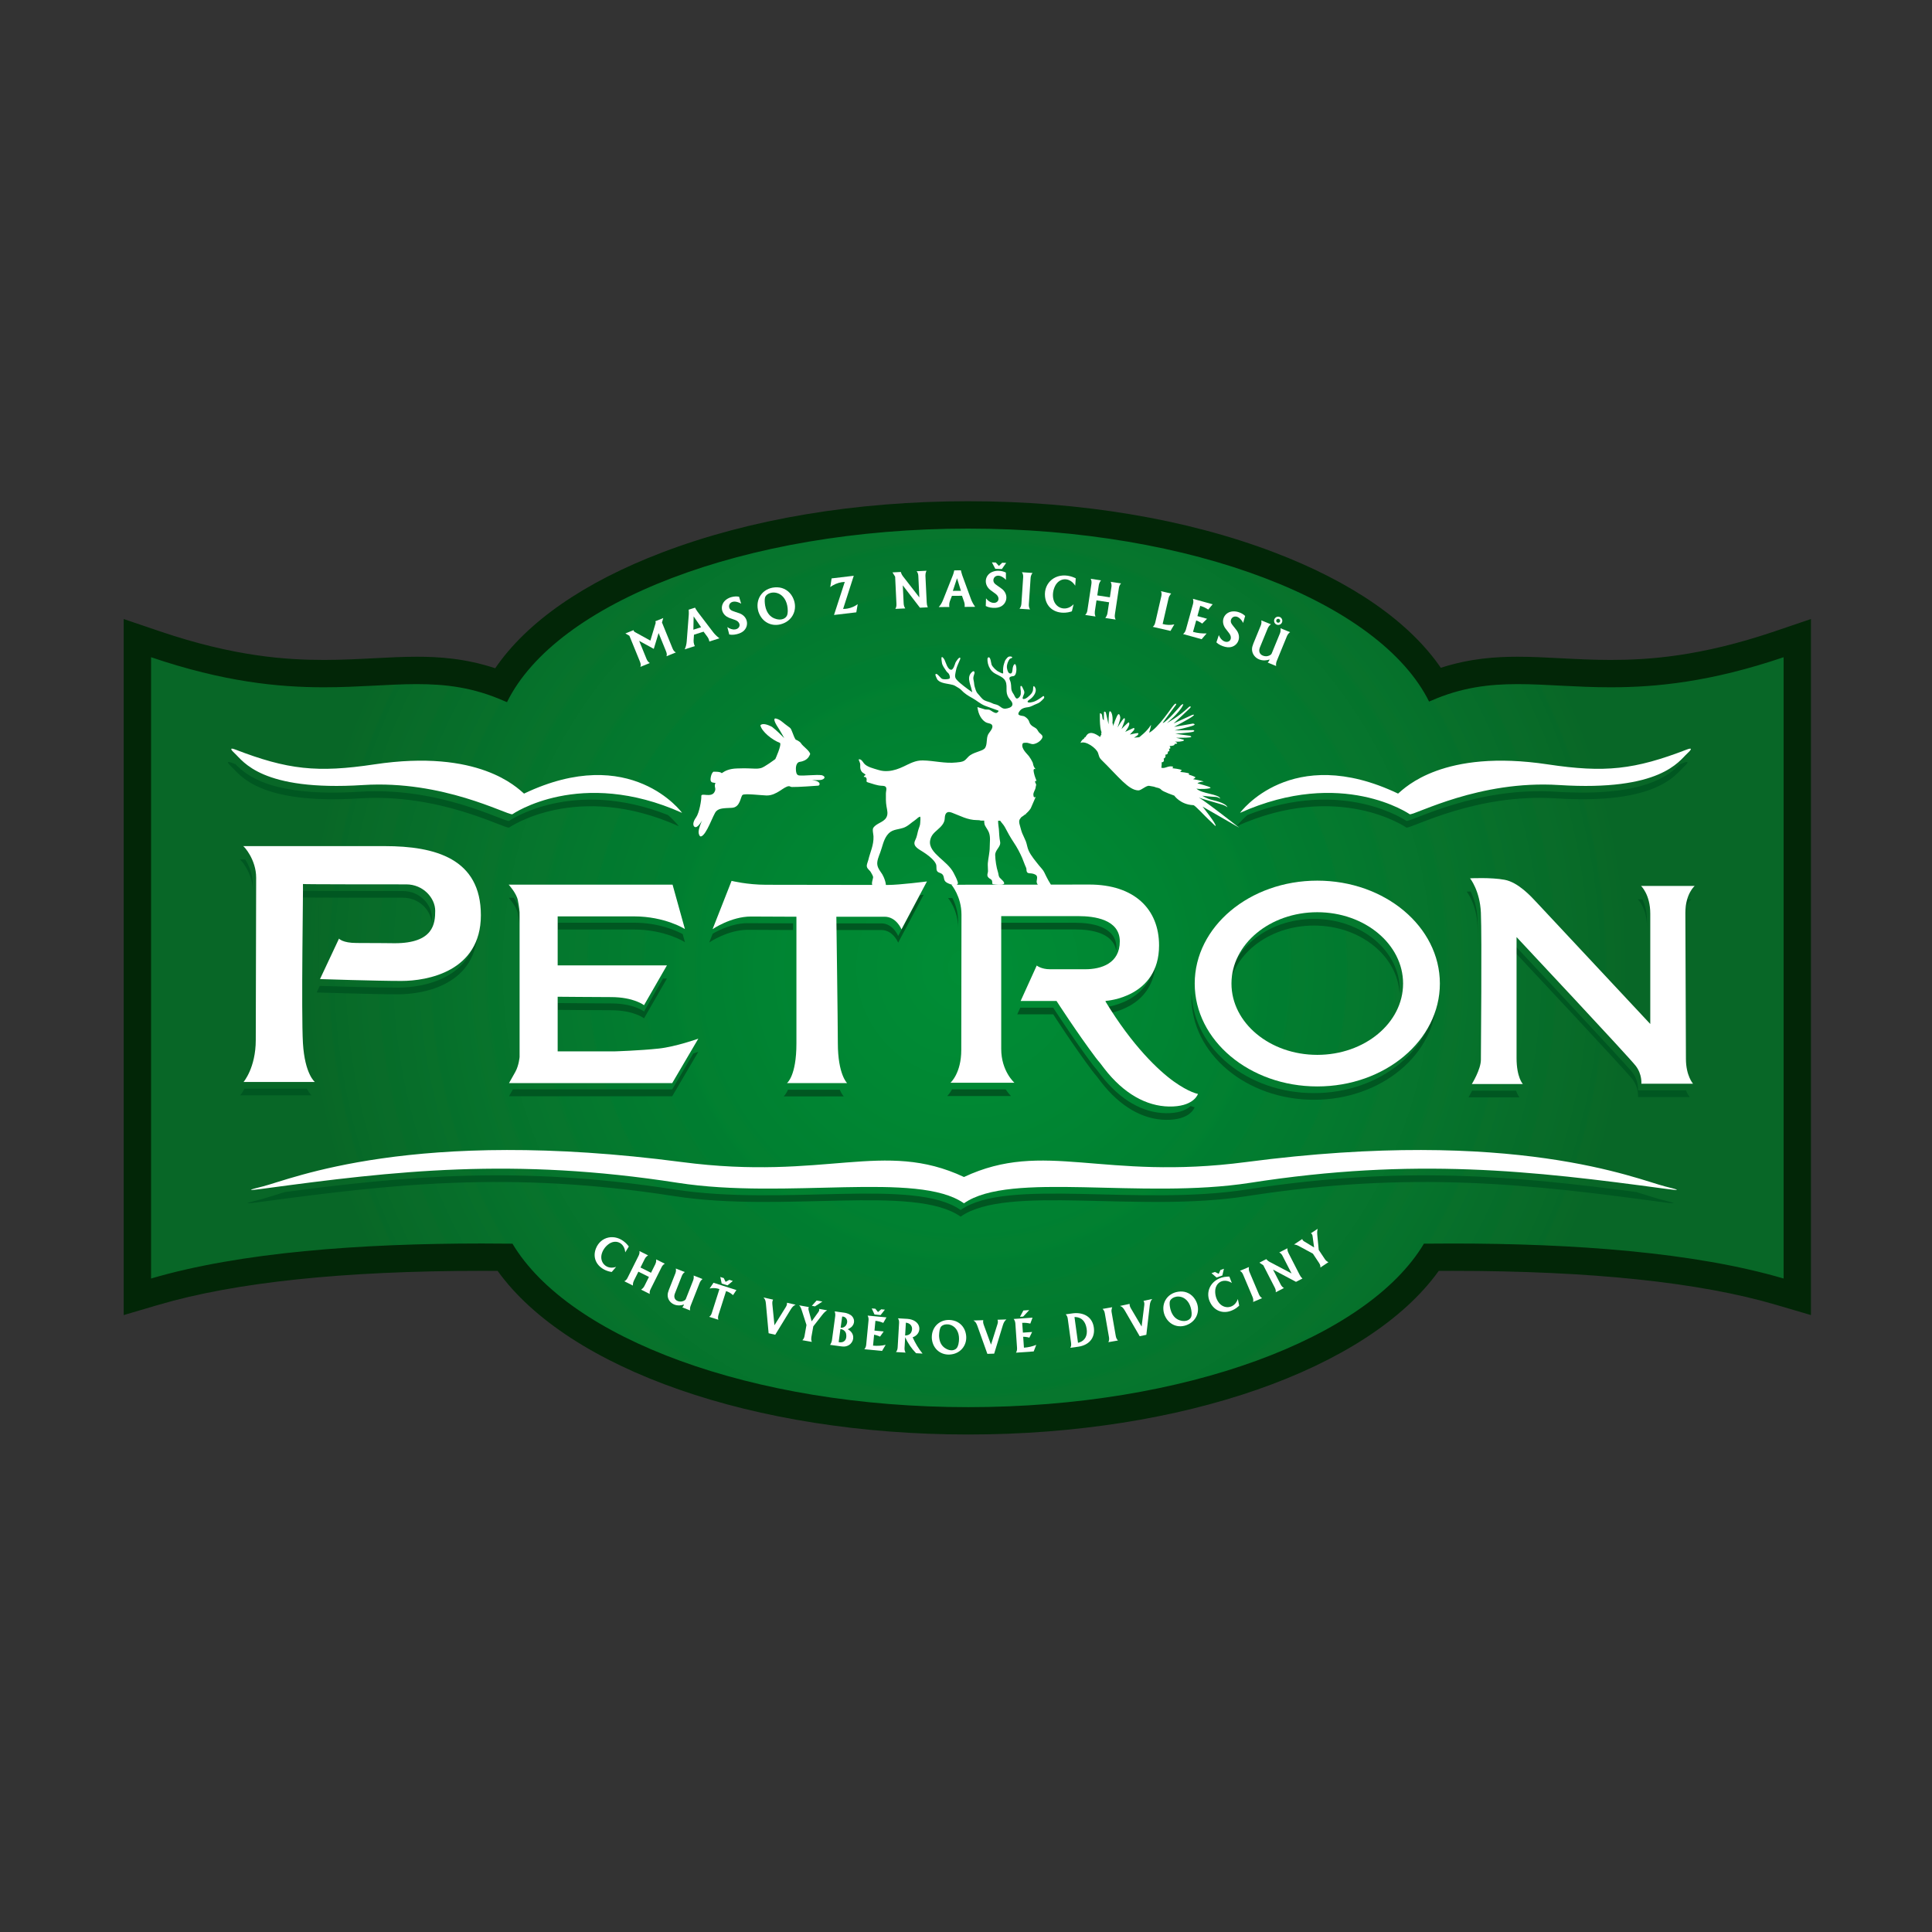 <?xml version="1.0" encoding="UTF-8"?>
<svg width="235" height="235" version="1.2" viewBox="0 0 176.25 176.25" xmlns="http://www.w3.org/2000/svg" xmlns:cc="http://creativecommons.org/ns#" xmlns:dc="http://purl.org/dc/elements/1.1/" xmlns:rdf="http://www.w3.org/1999/02/22-rdf-syntax-ns#" xmlns:xlink="http://www.w3.org/1999/xlink">
 <rect x="0" y="0" width="176.25" height="176.25" fill="#333333" stroke="none"/>
 <defs>
  <clipPath id="clip1-67">
   <path d="m84 304h427v234h-427z"/>
  </clipPath>
  <clipPath id="clip2-0">
   <path d="m177.77 348.21c-8.285-3.234-15.508-3.699-21.559-3.699-3.535 0-7.094 0.188-10.859 0.383-4.125 0.215-8.395 0.438-13.047 0.438-9.82 0-23.613-0.855-43.297-7.539l-4.648-1.578v169.26l4.512-1.328c19.965-5.875 48.234-8.855 84.016-8.855 1.973 0 3.941 0.012 5.914 0.027 16.629 25.211 64.027 42.027 119.07 42.027 55.047 0 102.44-16.816 119.07-42.031 1.812-0.012 3.625-0.019 5.438-0.019 35.801 0 64.078 2.977 84.043 8.852l4.508 1.328v-169.26l-4.648 1.578c-19.68 6.684-33.477 7.539-43.297 7.539-4.652 0-8.922-0.223-13.051-0.438-3.766-0.195-7.32-0.383-10.855-0.383-5.957 0-13.055 0.449-21.199 3.562-15.555-25.773-64.055-43.523-120-43.523-56.098 0-104.62 17.805-120.1 43.66"/>
  </clipPath>
  <radialGradient id="radial0-5" cx="0" cy="0" r="171.81" gradientTransform="translate(297.64 420.95)" gradientUnits="userSpaceOnUse">
   <stop stop-color="#008d35" offset="0"/>
   <stop stop-color="#008d35" offset=".008"/>
   <stop stop-color="#008d35" offset=".012"/>
   <stop stop-color="#008d35" offset=".016"/>
   <stop stop-color="#008d35" offset=".02"/>
   <stop stop-color="#008d35" offset=".023"/>
   <stop stop-color="#008d35" offset=".027"/>
   <stop stop-color="#008c34" offset=".031"/>
   <stop stop-color="#008c34" offset=".035"/>
   <stop stop-color="#008c35" offset=".039"/>
   <stop stop-color="#008c35" offset=".043"/>
   <stop stop-color="#008c35" offset=".047"/>
   <stop stop-color="#008c35" offset=".051"/>
   <stop stop-color="#008c35" offset=".055"/>
   <stop stop-color="#008c35" offset=".059"/>
   <stop stop-color="#008c35" offset=".062"/>
   <stop stop-color="#008c35" offset=".066"/>
   <stop stop-color="#008b35" offset=".07"/>
   <stop stop-color="#008b35" offset=".074"/>
   <stop stop-color="#008b34" offset=".078"/>
   <stop stop-color="#008b34" offset=".082"/>
   <stop stop-color="#008b34" offset=".086"/>
   <stop stop-color="#008b34" offset=".09"/>
   <stop stop-color="#008b34" offset=".094"/>
   <stop stop-color="#008a34" offset=".098"/>
   <stop stop-color="#008a34" offset=".102"/>
   <stop stop-color="#008a34" offset=".105"/>
   <stop stop-color="#008a34" offset=".109"/>
   <stop stop-color="#008a34" offset=".113"/>
   <stop stop-color="#008a34" offset=".117"/>
   <stop stop-color="#008a34" offset=".121"/>
   <stop stop-color="#008a34" offset=".125"/>
   <stop stop-color="#008a34" offset=".129"/>
   <stop stop-color="#008a34" offset=".133"/>
   <stop stop-color="#008934" offset=".137"/>
   <stop stop-color="#008934" offset=".141"/>
   <stop stop-color="#008934" offset=".145"/>
   <stop stop-color="#008934" offset=".148"/>
   <stop stop-color="#008934" offset=".152"/>
   <stop stop-color="#008934" offset=".156"/>
   <stop stop-color="#008934" offset=".16"/>
   <stop stop-color="#008934" offset=".164"/>
   <stop stop-color="#083" offset=".168"/>
   <stop stop-color="#083" offset=".172"/>
   <stop stop-color="#083" offset=".176"/>
   <stop stop-color="#083" offset=".18"/>
   <stop stop-color="#083" offset=".184"/>
   <stop stop-color="#083" offset=".188"/>
   <stop stop-color="#083" offset=".191"/>
   <stop stop-color="#083" offset=".195"/>
   <stop stop-color="#083" offset=".199"/>
   <stop stop-color="#083" offset=".203"/>
   <stop stop-color="#008733" offset=".207"/>
   <stop stop-color="#008733" offset=".211"/>
   <stop stop-color="#008733" offset=".215"/>
   <stop stop-color="#008733" offset=".219"/>
   <stop stop-color="#008733" offset=".223"/>
   <stop stop-color="#008633" offset=".227"/>
   <stop stop-color="#008633" offset=".23"/>
   <stop stop-color="#008633" offset=".234"/>
   <stop stop-color="#008633" offset=".238"/>
   <stop stop-color="#008633" offset=".242"/>
   <stop stop-color="#008633" offset=".246"/>
   <stop stop-color="#008633" offset=".25"/>
   <stop stop-color="#008632" offset=".254"/>
   <stop stop-color="#008532" offset=".262"/>
   <stop stop-color="#008532" offset=".27"/>
   <stop stop-color="#008533" offset=".277"/>
   <stop stop-color="#008532" offset=".285"/>
   <stop stop-color="#008432" offset=".293"/>
   <stop stop-color="#008432" offset=".301"/>
   <stop stop-color="#008432" offset=".309"/>
   <stop stop-color="#008432" offset=".316"/>
   <stop stop-color="#008332" offset=".324"/>
   <stop stop-color="#008331" offset=".332"/>
   <stop stop-color="#008231" offset=".34"/>
   <stop stop-color="#008231" offset=".348"/>
   <stop stop-color="#008232" offset=".355"/>
   <stop stop-color="#008231" offset=".363"/>
   <stop stop-color="#008131" offset=".371"/>
   <stop stop-color="#008131" offset=".379"/>
   <stop stop-color="#008131" offset=".387"/>
   <stop stop-color="#008131" offset=".395"/>
   <stop stop-color="#008031" offset=".402"/>
   <stop stop-color="#028030" offset=".41"/>
   <stop stop-color="#028030" offset=".418"/>
   <stop stop-color="#028030" offset=".426"/>
   <stop stop-color="#008030" offset=".434"/>
   <stop stop-color="#007e30" offset=".441"/>
   <stop stop-color="#007e30" offset=".449"/>
   <stop stop-color="#007d30" offset=".457"/>
   <stop stop-color="#007d30" offset=".465"/>
   <stop stop-color="#007d30" offset=".473"/>
   <stop stop-color="#007d30" offset=".48"/>
   <stop stop-color="#037c2f" offset=".488"/>
   <stop stop-color="#037c2f" offset=".496"/>
   <stop stop-color="#037c2f" offset=".504"/>
   <stop stop-color="#027c30" offset=".508"/>
   <stop stop-color="#027c2f" offset=".512"/>
   <stop stop-color="#027c2f" offset=".516"/>
   <stop stop-color="#027b2f" offset=".52"/>
   <stop stop-color="#027b2f" offset=".523"/>
   <stop stop-color="#027b2f" offset=".527"/>
   <stop stop-color="#027b2f" offset=".531"/>
   <stop stop-color="#027b2f" offset=".535"/>
   <stop stop-color="#027a2f" offset=".539"/>
   <stop stop-color="#027a2f" offset=".543"/>
   <stop stop-color="#027a2f" offset=".547"/>
   <stop stop-color="#017a2f" offset=".551"/>
   <stop stop-color="#017a2f" offset=".555"/>
   <stop stop-color="#017a2f" offset=".559"/>
   <stop stop-color="#017a2f" offset=".562"/>
   <stop stop-color="#017a2f" offset=".566"/>
   <stop stop-color="#05792e" offset=".57"/>
   <stop stop-color="#05792e" offset=".574"/>
   <stop stop-color="#05792e" offset=".578"/>
   <stop stop-color="#05792e" offset=".582"/>
   <stop stop-color="#05792e" offset=".586"/>
   <stop stop-color="#04792e" offset=".59"/>
   <stop stop-color="#04792e" offset=".594"/>
   <stop stop-color="#04782e" offset=".598"/>
   <stop stop-color="#04782e" offset=".602"/>
   <stop stop-color="#04782e" offset=".605"/>
   <stop stop-color="#04782e" offset=".609"/>
   <stop stop-color="#04782e" offset=".613"/>
   <stop stop-color="#04772e" offset=".617"/>
   <stop stop-color="#04772e" offset=".621"/>
   <stop stop-color="#04772e" offset=".625"/>
   <stop stop-color="#03772e" offset=".629"/>
   <stop stop-color="#03772d" offset=".637"/>
   <stop stop-color="#07762d" offset=".645"/>
   <stop stop-color="#07762d" offset=".652"/>
   <stop stop-color="#07762d" offset=".66"/>
   <stop stop-color="#06762d" offset=".668"/>
   <stop stop-color="#06752d" offset=".676"/>
   <stop stop-color="#06752d" offset=".684"/>
   <stop stop-color="#06752d" offset=".691"/>
   <stop stop-color="#05742c" offset=".699"/>
   <stop stop-color="#04742c" offset=".707"/>
   <stop stop-color="#04742c" offset=".715"/>
   <stop stop-color="#08732c" offset=".723"/>
   <stop stop-color="#08732c" offset=".73"/>
   <stop stop-color="#08732b" offset=".738"/>
   <stop stop-color="#06732c" offset=".746"/>
   <stop stop-color="#06722c" offset=".754"/>
   <stop stop-color="#06722c" offset=".758"/>
   <stop stop-color="#06722c" offset=".762"/>
   <stop stop-color="#06722b" offset=".766"/>
   <stop stop-color="#06722b" offset=".77"/>
   <stop stop-color="#06712b" offset=".773"/>
   <stop stop-color="#06712b" offset=".777"/>
   <stop stop-color="#06712b" offset=".781"/>
   <stop stop-color="#05712b" offset=".785"/>
   <stop stop-color="#05712b" offset=".789"/>
   <stop stop-color="#05702b" offset=".793"/>
   <stop stop-color="#05702b" offset=".797"/>
   <stop stop-color="#05702b" offset=".801"/>
   <stop stop-color="#08702a" offset=".805"/>
   <stop stop-color="#08702a" offset=".809"/>
   <stop stop-color="#08702a" offset=".812"/>
   <stop stop-color="#08702a" offset=".816"/>
   <stop stop-color="#076f2b" offset=".824"/>
   <stop stop-color="#076f2a" offset=".832"/>
   <stop stop-color="#076e2a" offset=".84"/>
   <stop stop-color="#076e2a" offset=".848"/>
   <stop stop-color="#076e2a" offset=".855"/>
   <stop stop-color="#066d2a" offset=".863"/>
   <stop stop-color="#066d29" offset=".871"/>
   <stop stop-color="#066d29" offset=".879"/>
   <stop stop-color="#096c29" offset=".883"/>
   <stop stop-color="#096c29" offset=".887"/>
   <stop stop-color="#096c29" offset=".891"/>
   <stop stop-color="#096c29" offset=".895"/>
   <stop stop-color="#096c29" offset=".898"/>
   <stop stop-color="#086c29" offset=".902"/>
   <stop stop-color="#086c29" offset=".906"/>
   <stop stop-color="#086b29" offset=".91"/>
   <stop stop-color="#086b28" offset=".918"/>
   <stop stop-color="#086b28" offset=".926"/>
   <stop stop-color="#076a28" offset=".934"/>
   <stop stop-color="#076a28" offset=".941"/>
   <stop stop-color="#076a28" offset=".945"/>
   <stop stop-color="#066928" offset=".949"/>
   <stop stop-color="#066928" offset=".953"/>
   <stop stop-color="#096927" offset=".957"/>
   <stop stop-color="#096927" offset=".965"/>
   <stop stop-color="#096827" offset=".973"/>
   <stop stop-color="#096827" offset=".977"/>
   <stop stop-color="#086827" offset=".98"/>
   <stop stop-color="#086727" offset=".988"/>
   <stop stop-color="#086727" offset=".992"/>
   <stop stop-color="#086727" offset="1"/>
  </radialGradient>
 </defs>
 <rect x="-176.25" y="-176.25" width="352.5" height="352.5" fill="none"/>
 <g transform="matrix(.355 0 0 .355 -17.415 -61.14)">
  <g clip-path="url(#clip1-67)">
   <g clip-path="url(#clip2-0)">
    <path d="m84.355 304.55v232.8h426.56v-232.8z" fill="url(#radial0-5)"/>
   </g>
  </g>
  <path d="m297.86 301.03c-28.883 0-56.094 4.555-78.691 13.18-20.074 7.656-34.734 17.859-42.855 29.738-7.797-2.578-14.715-2.957-20.109-2.957-3.629 0-7.231 0.188-11.039 0.387-4.082 0.215-8.305 0.434-12.867 0.434-9.551 0-22.973-0.836-42.164-7.356l-9.297-3.156v178.87l9.02-2.652c19.645-5.781 47.578-8.715 83.023-8.715 1.336 0 2.691 8e-3 4.059 0.016 18.168 25.289 65.895 42.039 120.92 42.039 55.035 0 102.76-16.746 120.92-42.039 1.203-8e-3 2.402-0.012 3.582-0.012 35.465 0 63.406 2.93 83.051 8.711l9.016 2.652v-178.87l-9.293 3.156c-19.195 6.519-32.617 7.356-42.168 7.356-4.562 0-8.785-0.219-12.867-0.434-3.812-0.199-7.414-0.387-11.039-0.387-5.309 0-12.098 0.367-19.746 2.84-8.156-11.863-22.816-22.043-42.855-29.672-22.555-8.59-49.738-13.129-78.602-13.129m0 7.031c57.672 0 105.77 18.965 118.44 44.449 0.164-0.066 0.316-0.125 0.465-0.191 7.824-3.441 14.883-4.293 22.301-4.293 7.277 0 14.898 0.816 23.906 0.816 11.699 0 25.742-1.379 44.43-7.727v159.66c-22.957-6.758-53.934-8.996-85.035-8.996-2.465 0-4.934 0.012-7.394 0.039-14.445 24.246-61.402 42.012-117.11 42.012-55.699 0-102.66-17.762-117.11-42.008-2.621-0.031-5.242-0.047-7.867-0.047-31.094 0-62.066 2.246-85.008 9v-159.66c18.688 6.348 32.727 7.727 44.426 7.727 9.012 0 16.629-0.816 23.906-0.816 7.418 0 14.48 0.852 22.301 4.293 0.277 0.117 0.555 0.234 0.832 0.344 12.551-25.555 60.848-44.602 118.52-44.602" fill="#022607"/>
  <g fill="#005721">
   <path d="m325.44 409.36h-19.949v1.711h19.949c3.621 0 9.699 0.715 10.449 5.481 0.019-0.238 0.074-0.441 0.074-0.695 0-5.684-6.656-6.496-10.523-6.496"/>
   <path d="m332.5 431.13s-0.105 0.019-0.234 0.117c0.309 0.516 0.625 1.012 0.934 1.508 2.75-0.387 12.859-2.594 12.859-14.145 0-0.348-0.027-0.684-0.047-1.027-0.473 12.684-13.512 13.547-13.512 13.547"/>
   <path d="m275.52 409.51h-12.391s8e-3 0.633 0.023 1.711h12.367c3.055 0 4.344 3.242 4.344 3.242l6.547-12.316s-0.379 0.051-0.977 0.121l-5.57 10.488s-1.289-3.246-4.344-3.246"/>
   <path d="m171.78 410.84c0-0.324-0.039-0.613-0.051-0.926-0.508 13.781-13.914 16.109-20.371 16.109-5.68 0-17.074-0.352-20.133-0.445l-0.789 1.684s14.328 0.473 20.922 0.473c6.582 0 20.422-2.387 20.422-16.895"/>
   <path d="m160 409.33c0.035-0.469 0.043-0.926 0.043-1.348 0-3.242-3.062-6.777-7.449-6.777-4.391 0-26.637 0-26.543-0.094 0.016-0.016 0.016 0.617 8e-3 1.711 0.059 0.094 22.16 0.094 26.535 0.094 4.227 0 7.188 3.273 7.406 6.414"/>
   <path d="m130.87 430.45c0.012-11.855 0.234-26.551 0.195-27.562-0.031 4.641-0.207 17.488-0.195 27.562"/>
   <path d="m110.79 453.7h18.328s-0.559-0.445-1.207-1.711h-16.035c-0.594 1.125-1.086 1.711-1.086 1.711"/>
   <path d="m426.42 454.21h13.105s-0.457-0.504-0.883-1.711h-11.285c-0.496 0.996-0.938 1.711-0.938 1.711"/>
   <path d="m483.27 454.14s-0.492-0.566-0.969-1.711h-12.312s0.25-2.359-1.43-4.578c-1.684-2.219-30.641-33.109-30.641-33.109v1.711s28.957 30.891 30.641 33.113c1.68 2.215 1.43 4.574 1.43 4.574z"/>
   <path d="m481.3 410.17c0.019-4.859 2.394-6.856 2.394-6.856h-1.242c-0.586 1.117-1.156 2.812-1.156 5.203 0 0.352 0 0.922 4e-3 1.652"/>
   <path d="m472.28 410.44v-1.711c0-2.469-0.594-4.246-1.184-5.414h-1.18s2.363 2.188 2.363 7.125"/>
   <path d="m265.89 453.98s-0.492-0.461-1.023-1.711h-13.328c-0.574 1.305-1.121 1.711-1.121 1.711z"/>
   <path d="m428.75 410.19c0.09 2.047 0.121 6.281 0.125 11.203 4e-3 -5.641-0.027-10.637-0.125-12.918-0.141-3.289-1.039-5.688-1.781-7.156-0.617 0.016-1 0.035-1 0.035s2.539 3.129 2.781 8.836"/>
   <path d="m349.73 458.27c-5.84 0.293-11.691-2.504-16.809-8.562-0.562-0.672-1.262-1.562-2.055-2.633-0.371-0.422-0.73-0.863-1.098-1.348-4.812-6.398-10.066-14.555-10.066-14.555h-8.453l-0.777 1.707h9.23s5.254 8.16 10.066 14.559c0.367 0.48 0.727 0.926 1.098 1.348 0.793 1.07 1.492 1.961 2.055 2.637 5.117 6.055 10.969 8.852 16.809 8.555 5.457-0.273 6.312-3.219 6.312-3.219s-0.355-0.062-1.016-0.301c-0.875 0.801-2.449 1.668-5.297 1.812"/>
   <path d="m252.86 411.22v-1.711s-7.988-0.051-11.668-0.051c-3.816 0-7.387 1.773-8.988 2.699l-0.891 2.254s4.731-3.246 9.879-3.246c3.68 0 11.668 0.055 11.668 0.055"/>
   <path d="m307.5 452.18h-13.805c-0.637 1.156-1.238 1.707-1.238 1.707h16.422s-0.652-0.598-1.379-1.707"/>
   <path d="m141.51 377.39c20.477-1.309 36.82 7.66 38.348 7.512 0 0 17.406-12.113 43.625-0.363 0 0-0.922-1.258-2.766-2.867-24.672-9.738-40.859 1.52-40.859 1.52-1.527 0.148-17.871-8.82-38.348-7.512-22.711 1.445-29.207-4.258-31.941-7.082-0.301-0.113-0.586-0.215-0.891-0.332-1.672-0.648-1.039 0.184-0.145 0.992 2.172 1.977 6.828 9.797 32.977 8.133"/>
   <path d="m295.27 408.98c0-2.59-0.785-4.641-1.488-5.977h-1.09s2.566 3 2.578 7.66v-1.684"/>
   <path d="m469.5 478.54c-31.398-4.137-60.516-6.805-100.04-0.645-27.953 4.356-61.691-3.082-73.543 5.269h-4e-3c-11.848-8.352-45.59-0.914-73.539-5.269-39.531-6.164-68.652-3.492-100.05 0.645-3.09 0.922-5.262 1.664-6.602 1.996-2.961 0.738-5.027 1.273 0.078 0.586 33.957-4.598 64.316-8.102 106.57-1.516 27.949 4.356 61.691-3.082 73.539 5.269h4e-3c11.852-8.352 45.59-0.914 73.543-5.269 42.254-6.586 72.609-3.082 106.57 1.516 5.106 0.688 3.035 0.152 0.074-0.586-1.34-0.332-3.512-1.074-6.602-1.996"/>
   <path d="m481.66 368.26c-0.305 0.117-0.59 0.219-0.887 0.332-2.734 2.82-9.23 8.527-31.938 7.082-20.48-1.309-36.824 7.66-38.355 7.512 0 0-16.188-11.258-40.852-1.52-1.848 1.609-2.769 2.867-2.769 2.867 26.219-11.75 43.621 0.363 43.621 0.363 1.531 0.148 17.875-8.82 38.355-7.512 26.145 1.664 30.797-6.156 32.969-8.133 0.898-0.809 1.527-1.641-0.145-0.992"/>
   <path d="m386.72 408.36c-12.176 0-22.055 8.207-22.055 18.328 0 0.289 0.039 0.57 0.055 0.855 0.543-9.723 10.172-17.473 22-17.473 11.828 0 21.453 7.75 22 17.473 0.016-0.285 0.051-0.566 0.051-0.855 0-10.121-9.875-18.328-22.051-18.328"/>
   <path d="m386.72 454.84c17.391 0 31.5-11.836 31.5-26.438 0-0.289-0.039-0.57-0.051-0.859-0.543 14.203-14.402 25.586-31.449 25.586-17.055 0-30.906-11.383-31.449-25.586-8e-3 0.289-0.051 0.57-0.051 0.859 0 14.602 14.102 26.438 31.5 26.438"/>
   <path d="m114.03 401.17v-1.688c0-2.691-1.043-4.945-1.965-6.398h-1.379c0.195 0 3.328 3.426 3.344 8.086"/>
  </g>
  <g fill="#fff">
   <g>
    <path d="m429.61 444.53c0-2.543 0.277-31.238 0-37.762-0.246-5.703-2.785-8.836-2.785-8.836s5.402-0.281 8.891 0.379c3.488 0.656 6.75 4.231 8.281 5.879 1.535 1.645 29.141 31.18 29.141 31.18v-28.352c0-4.938-2.367-7.125-2.367-7.125h13.781s-2.398 2.008-2.398 6.91c0 3.863 0.145 33.148 0.145 37.512 0 4.363 1.828 6.402 1.828 6.402h-13.285s0.254-2.359-1.426-4.574c-1.684-2.219-30.641-33.113-30.641-33.113v31.07c0 5.012 1.613 6.691 1.613 6.691h-13.105s2.328-3.719 2.328-6.262"/>
    <path d="m111.64 450.27h18.328s-2.578-2-3.062-9.93c-0.469-7.922 0.098-41.043 0-40.945-0.094 0.094 22.152 0.094 26.547 0.094 4.383 0 7.441 3.539 7.441 6.781 0 3.242-0.387 8.344-10.406 8.344-0.449 0-4.176-0.062-9.777-0.062-3.672 0-4.539-1.125-4.539-1.125l-4.883 10.402s14.328 0.477 20.918 0.477c6.59 0 20.422-2.387 20.422-16.891 0-14.512-11.645-17.758-24.719-17.758h-36.371c0.195 0 3.344 3.438 3.344 8.113s-0.102 35.895-0.102 41.715c0 7.156-3.141 10.785-3.141 10.785"/>
    <path d="m242.05 407.75c3.676 0 11.668 0.051 11.668 0.051v32.594c0 8.402-2.438 10.168-2.438 10.168h15.465s-2.383-2.227-2.383-10.293c0-4.535-0.383-32.469-0.383-32.469h12.391c3.055 0 4.344 3.242 4.344 3.242l6.547-12.312s-7.016 0.906-10.023 0.906c-3.016 0-26.449-0.047-31.309-0.047-4.859 0-8.875-1.004-8.875-1.004l-4.879 12.41s4.723-3.246 9.875-3.246"/>
    <path d="m387.57 443.3c-12.176 0-22.055-8.203-22.055-18.324 0-10.125 9.879-18.332 22.055-18.332s22.047 8.207 22.047 18.332c0 10.121-9.871 18.324-22.047 18.324m0-44.77c-17.398 0-31.5 11.84-31.5 26.445 0 14.602 14.102 26.438 31.5 26.438 17.391 0 31.5-11.836 31.5-26.438 0-14.605-14.109-26.445-31.5-26.445"/>
    <path d="m350.67 450.12c-3.863-2.777-10.574-9.066-17.559-20.586 0.133-0.098 0.242-0.121 0.242-0.121s13.555-0.859 13.555-14.227c0-9.305-6.305-15.652-17.941-15.652-11.641 0-35.418 0.051-35.414 0.051 0 0 2.578 3.004 2.578 7.68 0 3.578-0.051 28.832-0.051 34.793 0 5.973-2.769 8.402-2.769 8.402h16.422s-3.387-2.961-3.387-8.684v-34.125h19.945c3.871 0 10.527 0.809 10.527 6.492 0 5.676-4.801 7.156-8.863 7.156h-9.09c-2.25 0-3.391-0.957-3.391-0.957l-4.141 9.117h9.23s5.254 8.156 10.066 14.555c0.367 0.484 0.727 0.926 1.098 1.352 0.793 1.066 1.492 1.961 2.055 2.633 5.113 6.059 10.965 8.848 16.805 8.559 5.461-0.277 6.316-3.223 6.316-3.223s-2.234-0.355-6.234-3.215"/>
    <path d="m476.96 477.11c-7.211-1.797-38.566-15.328-107.7-6.262-36.984 4.848-51.785-5.848-72.484 3.84-20.703-9.688-35.5 1.008-72.484-3.84-69.141-9.066-100.5 4.465-107.71 6.262-2.961 0.738-5.027 1.277 0.074 0.586 33.957-4.598 64.32-8.102 106.57-1.516 27.949 4.356 61.695-3.082 73.543 5.269 11.848-8.352 45.59-0.914 73.539-5.269 42.258-6.586 72.617-3.082 106.57 1.516 5.106 0.691 3.035 0.152 0.074-0.586"/>
    <path d="m183.72 376.16c-1.801-1.527-11.598-11.551-38.465-7.508-14.699 2.211-22.316 1.355-35.723-3.812-1.672-0.648-1.043 0.184-0.145 0.992 2.172 1.977 6.824 9.793 32.973 8.129 20.48-1.309 36.824 7.66 38.352 7.512 0 0 17.406-12.109 43.621-0.363 0 0-13.105-18.055-40.613-4.949"/>
    <path d="m408.33 376.16c1.801-1.527 11.602-11.551 38.465-7.508 14.699 2.211 22.316 1.355 35.723-3.812 1.672-0.648 1.043 0.184 0.141 0.992-2.168 1.977-6.82 9.793-32.969 8.129-20.48-1.309-36.824 7.66-38.352 7.512 0 0-17.402-12.109-43.621-0.363 0 0 13.109-18.055 40.613-4.949"/>
    <path d="m297.72 375.38c-0.23 0.23-0.699 0.723-0.363 1.062 0.406 0.402 0.984 0.332 1.508 0.332 0.418 0 1.016-0.316 1.074-0.77 0.066-0.504-0.523-0.609-0.891-0.609-0.055 0-0.109 0-0.168-4e-3 -0.113 0-0.262-0.082-0.047 8e-3 0.109 0.074 0.219 0.145 0.324 0.219 0.019 0.039 0.039 0.074 0.055 0.113-0.016 0.121-0.027 0.238-0.043 0.359 0.023-0.062 0.012-0.047-0.039 0.043 0.062-0.074 0.137-0.141 0.203-0.211 0.324-0.32 0.164-0.773-0.242-0.91-0.48-0.16-1.027 0.019-1.371 0.367"/>
   </g>
   <path d="m345.56 374.38-1.164-0.207c-0.773-0.156-2.062 1.184-2.809 1.168-2.539-0.062-5.012-3.453-9.543-7.902-0.5-0.582-0.422-0.469-0.812-1.707-0.387-1.234-3.211-3.25-4.5-2.594 0.062-0.273 0.371-0.848 0.852-1.062 0.121-0.184 0.188-0.453 0.398-0.426 0.227-0.246 0.812-2.266 3.777-0.027 0.098-0.371 0.324-0.613 0.324-0.613s-0.094-0.496 0.051-0.562c-0.586-1.449-0.426-4.918-0.426-4.918s0.484-0.078 0.559 0.559c0.074 0.633 0.16 0.902 0.16 0.902l0.293 0.348s0.035-1.375 0.027-1.969c-8e-3 -0.59 0.477-0.082 0.477-0.082l0.695 3.062s-4e-3 -3.125 0.289-3.324c0.301-0.207 0.941 0.789 0.719 3.055 0.246 0.188 0.109 0.883 0.137 0.777 0.023-0.109 0.949-2.723 1.301-3.035 0.352-0.316 0.531 0.395 0.574 0.809 0.047 0.418-0.707 2.543-0.707 2.543s1.156-1.883 1.52-2.234c0.363-0.352 0.273-0.121 0.371 0.105 0.102 0.23-0.875 2.527-0.875 2.527s1.664-1.711 1.859-1.727c0.637 0.488-0.902 2.449-0.902 2.449s1.676-0.801 2.074-0.961c0.395-0.16 0.328 0.359 0.129 0.57-0.195 0.211-1.008 1.082-1.008 1.082s1.766-0.418 2.051-0.375c0.285 0.043 0.086 0.195 0.043 0.398-0.047 0.199-1.031 0.77-1.031 0.77l1.332-0.102s1.953-1.438 2.945-3.035c0.391-0.621-0.395 1.812-0.375 1.879 2.41-1.301 5.731-6.496 6.367-7.16 0.637-0.668 0.566-0.07 0.566-0.07s-3.555 4.762-3.461 4.738c1.039-0.246 4.703-4.578 4.703-4.578s0.812-0.625 0.512 0c-0.973 2.008-4.125 4.578-4.125 4.578s3.152-1.684 5.668-4.152c0.27-0.227 0.703-0.156 0.227 0.344-0.48 0.508-4.18 3.914-4.18 3.914l4.754-2.18s0.988-0.324 0.137 0.344c-0.852 0.664-4.766 2.715-4.766 2.715l4.844-0.852s0.957 0.137 0.051 0.508c-0.902 0.371-4.762 1.25-4.762 1.25l4.789-0.078s0.695 0.211-0.133 0.453c-0.824 0.234-4.473 0.477-4.473 0.477l3.781 0.535s0.824 0.316-0.184 0.422c-1.016 0.105-2.781 0.062-3.41 0.082 1.117 0.258 1.863 0.48 1.863 0.48s0.531 0.184-0.266 0.395c-0.797 0.215-1.891 0.109-1.891 0.109s1.387 0.531-0.105 0.613c0.234 0.43-1.039 0.559-1.227 0.531-0.184-0.027 0.641 0.742-0.234 0.691 0.48 0.688-0.293 0.773-0.293 0.773s0.34 0.652-0.617 0.77c0.285 0.734-0.422 1.008-0.422 1.008s0.379 0.902-0.508 0.934c0.062 0.582-0.082 1.395-0.082 1.387 0.906 0.355 1.82-0.645 3.019-0.262 4e-3 0.172-0.168 0.395-0.168 0.395s2.168 0.223 2.383 0.508c-0.137 0.238-0.406 0.445-0.406 0.445s2.16 0.191 2.359 0.457c-0.047 0.062-0.188 0.215-0.188 0.215s1.641 0.48 1.777 0.734c-0.238 0.316-0.637 0.445-0.637 0.445s2.379 0.414 2.75 0.629c-1.359 0.098-1.594 0.457-1.594 0.457s3.047 0.805 3.336 1.07c0.246 0.375-3.004 0.484-3.613 0.277 1.352 1.352 5.672 1.355 6.125 2.539 0 0.078-0.547-0.367-1.16-0.398-1.414-0.062-3.57-0.305-3.461-0.305 0.074 0 1.023 0.742 2.652 1.113 2.742 0.617 3.488 1.34 3.652 1.582 0.34 0.492 0.18 0.188-0.551-0.172-0.727-0.367-5.75-1.645-6.641-2.062 2.066 1.191 10.363 7.746 10.363 7.746l-9.414-5.422s3.586 4.481 3.367 4.961c-0.062 0.133-0.473-0.41-1.141-1.012-1.695-1.516-4.231-4.422-4.617-4.316-3.289-0.141-4.867-2.449-4.867-2.449s-2.957-1.023-3.336-1.5c-0.383-0.477-1.164-0.551-1.164-0.551" fill-rule="evenodd"/>
   <g>
    <path d="m319.34 400.3c-0.078-0.656-0.555-1.25-0.871-1.82-0.375-0.676-0.719-1.359-1.047-2.059-0.293-0.652-0.91-1.219-1.359-1.789-0.938-1.195-2.035-2.438-2.668-3.816-0.355-0.77-0.422-1.613-0.727-2.402-0.273-0.699-0.633-1.359-0.922-2.059-0.289-0.723-0.441-1.48-0.66-2.219-0.164-0.523-0.215-1.121 0.164-1.578 0.102-0.129 0.199-0.262 0.301-0.383 0.055-0.031 0.102-0.047 0.156-0.086 0.281-0.191 0.551-0.383 0.797-0.594 0.062-8e-3 0.121-0.012 0.18-4e-3l0.012-0.16c0.496-0.422 0.922-0.883 1.246-1.398l1.27-2.93c-0.312 0.191-0.566 0.188-0.602-0.547-0.027-0.664 0.5-1.215 0.578-1.863 0.082-0.746 0.305-0.512-0.043-1.176-0.281-0.543 0.121-0.59 0.293-0.473-0.281-0.746-0.52-1.344-0.637-1.906-0.086-0.418-0.414-1.461 0.379-1.168-0.637-0.672-0.672-1.539-0.73-1.664-0.266-0.586-0.602-1.141-0.992-1.672-0.383-0.527-2.082-1.938-1.621-3.176 0.102-0.266 0.402-0.238 0.684-0.262 0.508-0.043 0.824 0.078 1.285 0.223 0.254 0.082 0.547 0.156 0.816 0.121 0.891-0.121 1.867-0.789 2.258-1.559 0.301-0.645-0.32-0.949-0.73-1.352-0.301-0.293-0.422-0.691-0.711-0.992-0.262-0.273-0.633-0.422-0.957-0.633-0.422-0.277-0.742-0.605-0.898-1.078-0.156-0.523-0.398-0.84-0.832-1.207-0.219-0.184-0.504-0.359-0.805-0.398-0.277-0.043-0.832-0.113-1.082-0.309-0.359-0.293 0.25-1.047 0.473-1.254 0.535-0.504 1.184-0.605 1.906-0.699 0.805-0.109 1.434-0.578 2.188-0.848 0.824-0.293 1.191-0.699 1.859-1.406 0.242-0.246 0.047-0.93-0.395-0.426 0 0-1.129 0.879-2.082 1.23-0.262 0.102-1.613 0.488-1.688 0.039-0.031-0.25 0.484-0.531 0.656-0.652 0.961-0.676 1.984-2.168 1.117-3.223-0.418-0.516-0.332 0.68-0.383 0.871-0.062 0.348-0.223 0.668-0.441 0.945-0.27 0.348-1.621 1.703-2.168 1.301-0.246-0.184 0.363-1.203 0.375-1.457 0.031-0.41-0.059-0.629-0.258-1-0.09-0.18-0.371-1.008-0.656-0.824-0.203 0.141 0 1.125 0.016 1.367 0 0.422 0.051 0.852-0.191 1.23-0.148 0.242-0.496 0.66-0.844 0.625-0.359-0.039-0.598-0.805-0.773-1.062-0.312-0.469-0.605-0.906-0.637-1.473-0.035-0.602-0.047-1.188-0.207-1.773-0.09-0.332-0.48-0.883-0.152-1.184 0.246-0.23 0.648-0.203 0.965-0.281 0.988-0.262 0.797-3.117 0.305-3.066-0.375 0.055-0.488 0.77-0.551 1.02-0.07 0.336-0.047 0.992-0.289 1.266-0.238 0.277-0.699 0.051-0.836-0.195-0.258-0.453-0.434-1.211-0.359-1.676 0.086-0.594 0.328-1.227 0.695-1.727 0.105-0.156 0.75-0.246 0.664-0.445-0.109-0.27-0.684-0.238-0.898-0.16-0.297 0.109-0.516 0.449-0.711 0.676-0.266 0.293-0.328 0.688-0.461 1.035-0.262 0.691-0.332 1.703-0.254 2.434 0.109 0.449-0.914-0.172-1.043-0.227-0.68-0.277-1.633-1.207-1.93-1.855-0.129-0.293-0.25-2.266-0.902-1.844-0.23 0.148-0.152 0.73-0.141 0.934 0.074 0.887 0.477 1.871 1.105 2.547 0.98 1.059 2.836 1.215 3.496 2.574 0.395 0.82 0.25 1.699 0.289 2.574 0.043 0.824 0.305 1.52 0.875 2.16 0.355 0.41 0.766 0.91 0.594 1.461-0.184 0.594-1.125 0.816-1.699 0.883-0.867 0.102-1.223-0.457-1.883-0.828-0.539-0.305-1.074-0.266-1.617-0.574-0.551-0.312-1.434-0.441-2.004-0.758-0.668-0.371-1.133-1.152-1.668-1.699-0.465-0.492-0.59-1.152-0.789-1.77-0.164-0.52-0.137-1.125-0.285-1.68-0.281-1.059 0.441-1.652 0.188-2.172-0.242-0.469-0.969 0.402-1.121 0.727-0.441 0.863-0.16 1.836 0.098 2.707 0.109 0.352 0.242 0.711 0.312 1.074 0.027 0.188 0.18 0.762 0.18 0.762-0.746-0.523-1.5-1.047-2.207-1.617-0.648-0.52-1.398-1.098-1.906-1.738-0.527-0.66-0.207-1.453-0.086-2.176 0.129-0.855 0.547-1.629 0.863-2.426 0.07-0.191 0.395-0.723 0.219-0.906-0.262-0.277-1.125 1.066-1.203 1.273-0.125 0.367-0.535 1.836-1.09 1.809-0.965-0.035-1.398-1.961-1.723-2.57 0 0-0.367-0.695-0.648-0.695-0.285 0-0.043 1.25-0.023 1.398 0.086 0.809 0.715 1.523 1.137 2.211 0.18 0.305 0.574 0.5 0.719 0.828 0.176 0.379 0.363 1.012-0.012 1.152-0.391 0.145-1.359 0.195-1.789 0.016-0.352-0.145-1.055-1.18-1.441-1.262-0.594-0.121-0.062 0.859 0.113 1.242 0.5 1.051 2.293 1.199 3.344 1.41 0.527 0.109 1.031 0.191 1.473 0.496 0.422 0.293 1.051 0.566 1.383 0.934 0.836 0.906 1.785 1.512 2.883 2.109 1.098 0.59 2.055 1.508 3.234 1.973 1.117 0.434 2.262 0.801 3.391 1.223 0.332 0.129-0.074 0.438-0.219 0.535-0.32 0.23-0.621 0.043-0.934-0.098-0.352-0.152-0.605-0.395-0.934-0.555-0.48-0.227-1.066-0.019-1.523-0.238l-1.703-0.523c0.09 0.434 0.141 0.887 0.281 1.309 0.227 0.742 0.617 1.508 1.191 2.074 0.297 0.285 0.633 0.539 1.039 0.676 0.527 0.172 1.168 0.168 1.332 0.75 0.199 0.75-0.809 1.664-1.102 2.285-0.492 1.047-0.16 2.352-0.715 3.332-0.293 0.52-0.988 0.719-1.555 0.93-0.789 0.293-1.574 0.527-2.305 1.008-0.609 0.391-0.949 1.051-1.562 1.426-0.602 0.355-1.32 0.371-2 0.449-2.91 0.324-5.754-0.477-8.652-0.523-1.906-0.031-3.281 0.797-4.93 1.57-1.207 0.566-2.465 1.031-3.824 1.145-0.988 0.078-1.715 0.012-2.66-0.277-1.148-0.363-2.945-0.738-3.699-1.707-0.262-0.348-0.75-1.227-1.359-0.977 0.117 0.293 0.238 0.59 0.348 0.891 0.16 0.445 0 0.953 0.094 1.41 0.062 0.328 0.199 0.656 0.426 0.91 0.234 0.27 0.59 0.379 0.836 0.641 0.277 0.297-0.312 0.105-0.375 0.637 0.391-0.074 0.656 0.117 0.719 0.465 0.102 0.559-0.305 0.746 0.43 0.961 1.113 0.332 2.227 0.777 3.418 0.84 0.418 0.016 1.023 0.023 1.176 0.473 0.16 0.441-0.059 1.031-0.062 1.492-8e-3 1.113-0.039 2.242 0.156 3.344 0.168 0.977 0.488 2.004-0.09 2.922-0.73 1.18-2.457 1.391-3.277 2.531-0.34 0.461 0 1.676 0.023 2.223 0.09 2.289-0.844 4.016-1.355 6.176-0.121 0.5-0.434 1.059-0.352 1.582 0.098 0.652 0.777 0.969 1.059 1.527 0.191 0.379 0.578 0.918 0.551 1.285-0.047 0.516-0.582 1.699-0.086 2.086 0.41 0.312 2.699 1.078 3.164 0.645 0.648-0.594-0.34-2.93-0.711-3.519-0.512-0.809-1.078-1.402-1.266-2.367-0.203-1.012 0.375-2.297 0.73-3.258 0.562-1.492 0.801-3.117 1.758-4.422 1.145-1.555 2.402-1.344 4.172-1.906 1.152-0.371 2.09-1.383 3.07-2.023 0.383-0.25 0.734-0.707 1.18-0.844 0.285-0.09 0.094 1.23 0.094 1.586 0 0.59-0.266 1.121-0.441 1.676-0.227 0.703-0.324 1.434-0.57 2.137-0.215 0.594-0.645 1.16-0.414 1.812 0.199 0.566 0.816 1.004 1.332 1.324 1.066 0.66 2.137 1.336 3.023 2.188 0.43 0.418 0.887 0.902 1.113 1.449 0.234 0.539 0.023 1.168 0.234 1.676 0.223 0.566 0.898 0.527 1.336 0.891 0.559 0.457 0.371 1.172 0.719 1.742 0.258 0.426 0.828 0.641 1.297 0.828 0.598 0.25 2.363 0.633 2.008-0.535-0.234-0.773-0.672-1.594-1.047-2.324-0.848-1.637-2.387-2.82-3.746-4.07-1.238-1.152-2.656-2.582-2.277-4.352 0.27-1.25 0.938-1.836 1.891-2.684 0.922-0.805 1.816-1.684 1.848-2.93 0.039-1.098 0.422-1.973 1.789-1.465 2.16 0.801 4.051 1.918 6.496 1.93 0.465 4e-3 0.711 0.019 0.91 0.121l0.945 8e-3 8e-3 0.434c0.043 0.277 0.066 0.555 0.141 0.719 0.309 0.645 0.809 1.23 1.059 1.891 0.457 1.18 0.211 2.535 0.211 3.754 0 1.406-0.371 2.758-0.492 4.152-0.039 0.52 0.051 1.535 0.047 2.051-8e-3 0.406-0.254 0.828-0.133 1.234 0.113 0.324 0.402 0.59 0.73 0.758 0.855 0.43 0.191 1.266 0.727 1.363 0.59 0.113 2.152 0.27 2.668-0.019 0.648-0.363-0.785-1.395-1.008-1.699-0.309-0.402-0.258-0.906-0.41-1.352-0.426-1.285-0.691-3.106-0.727-4.434-0.019-1.406 1.551-2.106 1.258-3.457-0.191-0.883-0.254-2.223-0.309-3.176-0.035-0.547-0.227-1.41-0.195-2.199h0.52c0.395 0.578 0.922 1.082 1.238 1.695 0.715 1.387 1.422 2.644 2.289 3.945 0.805 1.188 1.562 2.621 2.129 3.926 0.355 0.82 0.617 1.68 1 2.488 0.184 0.355 0.035 0.762 0.215 1.102 0.199 0.375 0.602 0.359 0.996 0.379 0.438 0.035 0.867 0.141 1.246 0.367 0.605 0.344 0.332 1.125 0.27 1.648-0.086 0.789 0.754 1.398 1.387 1.766 0.586 0.328 1.762 1.066 2.426 0.602 0.176-0.129 0.098-0.547 0.078-0.734"/>
    <path d="m260.27 371.44c-1.398-0.219-4.656 0.203-5.879 0.055-0.754-0.09-0.773-1.062-0.801-1.414-0.031-0.352-0.074-1.926 1.012-2.082 2.195-0.324 2.457-1.703 2.648-1.984-0.059-0.805-1.953-2.09-2.301-2.715-0.352-0.621-1.426-1.004-1.426-1.004-0.648-0.953-0.98-2.711-1.473-3.051-2.078-1.461-2.289-2.016-3.547-2.363-0.781-0.215-0.504 0.797 0.453 2.242 0.68 1.035 1.629 2.777 1.629 2.777-0.824-0.816-1.918-1.949-3.129-2.883-1.316-0.688-2.461-0.977-3-0.426 0.289 1.59 3.051 3.816 5.023 4.535 0.531 0.414-1.184 4.16-1.184 4.16s-2.824 2.113-3.676 2.312c-1.547 0.363-1.719-0.047-6.176 0.102-1.953 0.062-3.043 0.594-3.914 1.211-0.383-0.469-2.16-0.367-2.16-0.367s-0.551 0.375-0.707 1.703c-0.148 1.27 0.695 1.031 1.258 1.188-0.531 1.062 0.375 1.352-0.336 2.441-0.879 1.355-3.375 0.012-3.309 0.922 0.066 0.918-0.512 4.336-1.359 5.5-0.848 1.16-0.848 2.09-0.371 2.406 0.777 0.512 1.945-1.68 1.945-1.68s-1.082 2.336-0.887 3.309c0.199 0.973 0.59 0.836 0.59 0.836 1.453-0.352 3.129-5.699 3.91-6.477 0.781-0.773 1.812-0.777 4.019-0.879 2.203-0.098 2.199-2.875 2.754-3.312 0.555-0.43 4.773 0.105 6.144 0.141 2.668 0.062 4.481-2.391 5.785-2.383 0.035 0.012 0.074 0.016 0.121 8e-3 0.078 0.012 0.266 0.16 0.629 0.199 1.66 0.039 6.203-0.309 6.773-0.348 0.508-0.027 0.789-1.281-1.664-1.387 0.473-0.062 1.918-0.016 2.309-0.078 0.953-0.156 1.457-0.832 0.293-1.215"/>
    <path d="m209.73 494.05c-0.016-0.227-0.062-0.484-0.137-0.766-0.551-1.879-2.453-2.535-4.09-1.383-0.961 0.684-1.633 1.699-1.863 2.742-0.406 1.934 1.02 3.519 2.93 3.324 0.309-0.031 0.582-0.102 0.824-0.188l-1.133 1.309c-0.098-8e-3 -0.188-0.023-0.277-0.039-0.438-0.082-0.848-0.203-1.25-0.379-2.488-1.082-3.434-3.348-2.539-5.613 1.215-3.09 4.867-3.914 7.539-1.52 0.219 0.199 0.418 0.398 0.602 0.621 0.121 0.148 0.215 0.27 0.312 0.387z"/>
    <path d="m209.69 501.36c0.27-0.188 0.457-0.406 0.66-0.812l2.812-5.633c0.211-0.422 0.281-0.805 0.211-1.203l2.223 1.109c-0.137 0.082-0.266 0.18-0.375 0.285-0.215 0.191-0.359 0.398-0.469 0.613l-1.109 2.227 2.711 1.352 1.109-2.223c0.137-0.281 0.223-0.617 0.219-0.984 0-0.082 0-0.16-4e-3 -0.23l2.223 1.109c-0.367 0.195-0.625 0.469-0.836 0.891l-2.812 5.633c-0.242 0.484-0.301 0.848-0.219 1.25l-2.223-1.109c0.121-0.086 0.25-0.184 0.359-0.293 0.223-0.199 0.371-0.418 0.484-0.645l1.164-2.332-2.707-1.352-1.164 2.328c-0.152 0.305-0.242 0.648-0.246 1.012 0 0.082 0 0.16 4e-3 0.23l-2.223-1.109c0.07-0.031 0.137-0.082 0.207-0.113"/>
    <path d="m225.02 499.11c-0.125 0.09-0.246 0.199-0.344 0.316-0.168 0.195-0.305 0.41-0.391 0.637l-1.801 4.574c-0.398 1.012 0.039 1.844 1.129 2.035 0.289 0.051 0.566 0.043 0.816-0.039 0.516-0.148 0.785-0.379 0.871-0.602l1.895-4.812c0.117-0.301 0.164-0.648 0.137-0.98-4e-3 -0.082-0.023-0.164-0.035-0.234l2.301 0.902c-0.066 0.039-0.129 0.094-0.188 0.148-0.246 0.227-0.438 0.516-0.555 0.816l-2.305 5.856c-0.176 0.445-0.223 0.832-0.152 1.246l-2.008-0.789c0.211-0.203 0.359-0.453 0.422-0.742-0.355 0.145-0.75 0.227-1.168 0.242-2.019 0.059-3.359-1.566-2.941-3.254 0.07-0.246 0.137-0.488 0.23-0.727l1.691-4.293c0.152-0.395 0.184-0.809 0.098-1.207z"/>
    <path d="m235.04 500.66 0.484 0.977 0.949-0.52 0.91 0.289-1.375 1.133-1.492-0.477-0.363-1.684zm-2.625 1.203 5.883 1.875-0.871 1.305c-0.375-0.336-0.789-0.621-1.254-0.832-0.164-0.078-0.348-0.148-0.531-0.207l-1.938 6.09c-0.168 0.52-0.172 0.895-0.043 1.277l-2.367-0.754c0.066-0.043 0.129-0.086 0.188-0.145 0.234-0.215 0.363-0.426 0.516-0.91l1.934-6.066c-0.602-0.215-1.234-0.293-1.883-0.246-0.203 0.012-0.43 0.043-0.637 0.09z"/>
    <path d="m247.72 506.2c-0.176 0.344-0.23 0.652-0.184 1.207l0.539 5.375 2.894-4.641c0.289-0.465 0.355-0.762 0.316-1.141l2.234 0.504c-0.492 0.219-0.852 0.535-1.262 1.211l-3.981 6.508-1.703-0.383-0.695-7.594c-0.078-0.859-0.242-1.23-0.641-1.602z"/>
    <path d="m258.91 506.43 1.484 0.266-1.91 1.238-0.805-0.145zm-2 1.68c-0.117 0.25-0.148 0.5-0.047 0.824l0.77 2.844 1.734-2.398c0.215-0.305 0.254-0.531 0.18-0.805l2.066 0.367c-0.469 0.285-0.809 0.605-1.281 1.207l-2.277 2.914-0.492 2.754c-0.07 0.402-0.051 0.715 0.039 1.023 0.023 0.074 0.059 0.156 0.082 0.223l-2.445-0.434c0.312-0.289 0.48-0.613 0.57-1.125l0.492-2.789-1.129-3.508c-0.289-0.906-0.406-1.148-0.754-1.543z"/>
    <path d="m266.55 512.65c0.508-0.953 0.066-1.902-0.785-2.09-0.098-0.016-0.191-0.027-0.289-0.016l-0.391 2.856c0.57 0.102 1.156-0.188 1.465-0.75m-1.598 4.527c1.102 0.039 1.793-0.742 1.543-2.152-0.102-0.586-0.539-1.047-1.207-1.223-0.082-0.019-0.168-0.031-0.262-0.047l-0.453 3.359c0.125 0.039 0.246 0.055 0.379 0.062m-2.473 0.48c0.188-0.328 0.32-0.664 0.363-0.984l0.844-6.227c0.055-0.418 4e-3 -0.836-0.141-1.223l2.512 0.34c0.141 0.019 0.285 0.051 0.426 0.082 0.457 0.125 0.801 0.277 1.117 0.48 1.184 0.754 1.254 2.324 0.137 3.207-0.113 0.094-0.23 0.172-0.363 0.242-0.172 0.098-0.328 0.176-0.469 0.242 0.066 0.031 0.137 0.062 0.203 0.109 0.336 0.203 0.617 0.473 0.832 0.785 0.82 1.215 0.266 2.871-1.215 3.398-0.426 0.16-0.828 0.191-1.535 0.098l-2.832-0.383c0.047-0.055 0.078-0.113 0.121-0.168"/>
    <path d="m274 508.54 0.68 0.852 0.82-0.707 0.949 0.09-1.102 1.398-1.562-0.152-0.711-1.566zm-2.348 9.23 0.598-6.258c0.043-0.445-0.039-0.852-0.238-1.211l4.84 0.461-0.812 1.414c-0.305-0.125-0.617-0.242-0.938-0.332-0.344-0.094-0.711-0.164-1.082-0.199l-0.242 2.508 2.367 0.227-0.938 1.328c-0.117-0.062-0.246-0.109-0.371-0.168-0.363-0.145-0.754-0.254-1.156-0.328l-0.27 2.809c1.094 0.105 2.191 0.039 3.242-0.199l-0.926 1.559-4.551-0.434c0.273-0.312 0.43-0.676 0.477-1.176"/>
    <path d="m281.87 515.41c0.703-0.07 1.184-0.414 1.395-0.922 0.477-1.109-0.07-2.094-1.133-2.324-0.094-0.031-0.191-0.035-0.285-0.043l-0.195 3.301c0.074-8e-3 0.148-4e-3 0.219-0.012m-2.137 3.062 0.367-6.297c0.031-0.48-0.07-0.836-0.293-1.176l2.445 0.145c0.191 8e-3 0.371 0.031 0.551 0.066 0.766 0.152 1.328 0.426 1.766 0.828 1.203 1.098 0.902 2.953-0.629 3.695-0.137 0.066-0.246 0.105-0.355 0.148 0.66 1.5 1.508 2.902 2.543 4.184l-1.66-0.098c-1.176-1.191-2.121-2.586-2.805-4.113l-0.156 2.723c-0.027 0.406 0.027 0.715 0.156 1.02 0.043 0.078 0.074 0.141 0.109 0.215l-2.481-0.145c0.27-0.309 0.414-0.652 0.441-1.195"/>
    <path d="m291.88 518.64c1.473 1.008 2.84 0.59 3.234-0.309 0.102-0.238 0.176-0.48 0.242-0.719 0.395-1.852-0.019-3.352-0.926-4.234-1.359-1.293-3.34-0.934-3.727 0.074-0.172 0.434-0.277 0.949-0.32 1.746-0.016 0.215-8e-3 0.445 0.016 0.672 0.125 1.316 0.633 2.18 1.48 2.769m2.238-7.062c1.465 0.359 2.621 1.469 3.047 2.996 0.738 2.586-0.668 5.004-3.121 5.602-2.625 0.629-4.906-0.836-5.434-3.336-0.078-0.34-0.109-0.68-0.105-1.027 0.027-2.977 2.594-4.984 5.613-4.234"/>
    <path d="m301.74 511.48c-0.082 0.379-0.062 0.691 0.125 1.215l1.859 5.07 1.645-5.219c0.168-0.52 0.156-0.824 0.023-1.18l2.289-0.074c-0.422 0.34-0.688 0.734-0.918 1.492l-2.227 7.297-1.75 0.055-2.566-7.184c-0.293-0.809-0.543-1.129-1.023-1.391z"/>
    <path d="m312.04 508.99 1.504-0.105-1.555 1.668-0.816 0.059zm-1.629 9.598-0.434-6.262c-0.031-0.445-0.18-0.836-0.434-1.156l4.848-0.336-0.57 1.523c-0.32-0.074-0.648-0.137-0.98-0.172-0.352-0.035-0.727-0.047-1.102-0.019l0.18 2.512 2.367-0.164-0.707 1.461c-0.125-0.039-0.262-0.066-0.395-0.105-0.379-0.082-0.785-0.125-1.195-0.133l0.195 2.812c1.098-0.078 2.168-0.32 3.164-0.727l-0.656 1.688-4.555 0.32c0.215-0.355 0.309-0.734 0.273-1.242"/>
    <path d="m326.43 517.2c1.422-0.461 2.156-1.754 1.863-3.551-0.305-1.895-1.289-2.844-2.777-2.969-0.109-8e-3 -0.223-8e-3 -0.344-4e-3l0.906 6.621c0.117-0.027 0.238-0.059 0.352-0.098m-2.137 0.121-0.855-6.246c-0.059-0.434-0.23-0.797-0.516-1.102l1.949-0.266c0.191-0.027 0.383-0.039 0.578-0.043 2.699-0.027 4.363 1.391 4.691 3.68 0.352 2.41-0.938 4.281-3.453 4.856-0.188 0.039-0.367 0.074-0.559 0.102l-2.027 0.277c0.203-0.359 0.266-0.695 0.191-1.258"/>
    <path d="m334.87 508.15c-0.035 0.066-0.062 0.145-0.086 0.223-0.105 0.352-0.133 0.695-0.078 1.004l1.078 6.188c0.082 0.461 0.27 0.832 0.566 1.137l-2.469 0.43c0.18-0.375 0.242-0.789 0.16-1.262l-1.082-6.199c-0.082-0.461-0.266-0.809-0.57-1.086z"/>
    <path d="m339.34 507.29c-0.016 0.387 0.062 0.688 0.34 1.172l2.742 4.648 0.68-5.426c0.066-0.543 4e-3 -0.836-0.191-1.164l2.238-0.484c-0.355 0.41-0.547 0.844-0.633 1.629l-0.879 7.574-1.707 0.367-3.82-6.594c-0.434-0.746-0.738-1.012-1.254-1.184z"/>
    <path d="m352.23 511.52c1.695 0.551 2.891-0.234 3.016-1.207 0.031-0.262 0.035-0.512 0.027-0.762-0.141-1.887-0.961-3.211-2.078-3.801-1.668-0.859-3.469 0.043-3.555 1.121-0.047 0.461 0 0.988 0.18 1.766 0.047 0.211 0.121 0.43 0.207 0.645 0.492 1.227 1.223 1.91 2.203 2.238m0.156-7.406c1.508-0.074 2.93 0.668 3.769 2.012 1.438 2.277 0.77 4.992-1.418 6.258-2.34 1.344-4.945 0.582-6.152-1.672-0.172-0.305-0.297-0.617-0.395-0.953-0.812-2.867 1.09-5.516 4.195-5.644"/>
    <path d="m361.26 499.09 0.98 0.48 0.441-0.984 0.895-0.32-0.406 1.73-1.477 0.527-1.309-1.121zm4.348 2.828c-0.188-0.129-0.422-0.246-0.691-0.355-1.824-0.707-3.504 0.402-3.582 2.402-0.043 1.176 0.355 2.328 1.043 3.144 1.289 1.5 3.414 1.328 4.418-0.309 0.164-0.262 0.277-0.52 0.355-0.766l0.348 1.695c-0.062 0.074-0.133 0.133-0.199 0.195-0.328 0.297-0.676 0.551-1.059 0.762-2.371 1.32-4.742 0.691-6-1.395-1.715-2.84-0.148-6.238 3.375-6.906 0.289-0.051 0.57-0.086 0.859-0.102 0.191-4e-3 0.344-8e-3 0.496-8e-3z"/>
    <path d="m370.01 497.82c-0.023 0.074-0.027 0.156-0.031 0.234-0.031 0.367 0.023 0.711 0.145 1l2.449 5.785c0.184 0.434 0.449 0.754 0.809 0.984l-2.309 0.977c0.09-0.406 0.055-0.824-0.133-1.27l-2.453-5.797c-0.184-0.434-0.441-0.73-0.801-0.934z"/>
    <path d="m374.46 495.79c0.043 0.059 0.098 0.113 0.137 0.16 0.207 0.219 0.43 0.391 0.66 0.516l5.699 3-2.32-4.519c-0.188-0.363-0.371-0.566-0.629-0.746-0.066-0.047-0.141-0.094-0.211-0.121l2.094-1.074c0 0.078-4e-3 0.148-4e-3 0.23 0.019 0.328 0.102 0.652 0.258 0.949l2.863 5.582c0.223 0.43 0.367 0.637 0.594 0.859 0.051 0.055 0.102 0.098 0.156 0.152l-1.66 0.852-5.898-3.141 1.949 3.797c0.234 0.453 0.496 0.723 0.848 0.938l-2.102 1.078c0.047-0.406-0.016-0.738-0.27-1.23l-2.93-5.707-0.996-0.668z"/>
    <path d="m383.7 490.63c0.086 0.262 0.234 0.465 0.531 0.629l2.519 1.527-0.398-2.934c-0.055-0.367-0.184-0.559-0.426-0.703l1.75-1.16c-0.145 0.527-0.168 0.992-0.094 1.754l0.359 3.684 1.547 2.328c0.227 0.34 0.453 0.551 0.734 0.715 0.07 0.039 0.152 0.07 0.215 0.102l-2.066 1.371c0.023-0.418-0.082-0.77-0.367-1.199l-1.566-2.359-3.238-1.758c-0.836-0.457-1.09-0.551-1.609-0.594z"/>
    <path d="m211.86 334.16c0.039 0.238 0.152 0.375 0.41 0.523l3.914 2.16 1.297-4.297 0.059-0.207 8e-3 -0.043c0.016-0.137-0.012-0.277-0.082-0.418l2.031-0.828-0.328 1.133 2.699 6.633c0.25 0.605 0.48 0.863 0.875 1.07l-2.41 0.98c0.129-0.418 0.098-0.73-0.156-1.359l-1.875-4.602-1.238 4.062-3.758-2.055 1.879 4.609c0.219 0.535 0.477 0.852 0.855 1.094l-2.422 0.984c0.141-0.422 0.125-0.77-0.125-1.387l-2.695-6.606-1.031-0.598z"/>
    <path d="m229.22 333.41-1.914-2.789-0.066 3.418zm-3.691 3.613 0.527-6.844c0.012-0.305 0.019-0.582-4e-3 -0.875l-8e-3 -0.203-0.023-0.199 1.645-0.52 0.098 0.172 0.098 0.191c0.223 0.352 0.355 0.555 0.473 0.711l3.996 5.242c0.395 0.508 0.859 0.977 1.406 1.402 0.055 0.055 0.129 0.113 0.199 0.156l-2.59 0.824c-0.07-0.43-0.238-0.844-0.508-1.211l-0.98-1.32-2.465 0.785-0.098 1.469c-0.016 0.336 0.027 0.691 0.145 1.051 0.043 0.137 0.102 0.281 0.172 0.41l-2.606 0.828c0.285-0.613 0.461-1.27 0.523-2.07"/>
    <path d="m239.52 327.37c-0.145-0.098-0.289-0.18-0.453-0.246-1-0.43-1.738-0.363-2.203-0.016-0.566 0.418-0.625 1.293-0.074 1.812 0.156 0.137 0.363 0.258 0.645 0.348l0.664 0.234 0.223 0.066c0.805 0.25 1.23 0.438 1.562 0.688 1.504 1.07 1.531 3.223 0.016 4.301-0.488 0.352-1.238 0.641-2.18 0.762-0.43 0.055-0.828 0.035-1.262-0.039l-0.492-1.91c0.148 0.109 0.293 0.207 0.453 0.285 0.73 0.379 1.453 0.422 1.941 0.215 0.793-0.324 1.008-1.16 0.41-1.816-0.242-0.262-0.562-0.449-1.312-0.688-0.938-0.297-1.289-0.465-1.629-0.672-1.664-1.082-1.703-3.285-0.086-4.43 0.391-0.273 0.824-0.48 1.277-0.598 0.668-0.184 1.32-0.219 1.957-0.098z"/>
    <path d="m248.04 331.14c1.785 0.738 3.144-0.012 3.363-1.055 0.051-0.277 0.074-0.547 0.09-0.816 4e-3 -2.055-0.773-3.551-1.93-4.281-1.734-1.066-3.754-0.238-3.938 0.918-0.086 0.496-0.078 1.066 0.051 1.922 0.035 0.23 0.094 0.473 0.168 0.711 0.43 1.367 1.164 2.168 2.195 2.602m0.785-7.988c1.633 0.047 3.109 0.965 3.902 2.488 1.367 2.578 0.422 5.457-2.047 6.641-2.644 1.258-5.394 0.219-6.512-2.316-0.16-0.34-0.27-0.691-0.344-1.062-0.641-3.164 1.629-5.867 5-5.75"/>
    <path d="m262.76 320.86 5.691-0.676-2.734 8.52c0.395 8e-3 0.785-0.027 1.172-0.102 0.938-0.176 1.812-0.555 2.574-1.121l-0.355 2.098-5.731 0.68 2.766-8.496c-1.074 0.035-2.129 0.344-3.066 0.891-0.234 0.129-0.453 0.277-0.668 0.445z"/>
    <path d="m280.55 319.21c0.016 0.078 0.047 0.156 0.062 0.219 0.105 0.312 0.25 0.578 0.418 0.805l4.277 5.512-0.262-5.492c-0.023-0.445-0.113-0.73-0.285-1.023-0.043-0.074-0.098-0.148-0.152-0.215l2.543-0.121c-0.035 0.082-0.074 0.148-0.109 0.23-0.125 0.332-0.188 0.688-0.172 1.051l0.328 6.785c0.023 0.523 0.078 0.793 0.195 1.117 0.031 0.074 0.059 0.141 0.09 0.215l-2.023 0.098-4.406-5.738 0.223 4.617c0.027 0.551 0.164 0.938 0.414 1.305l-2.555 0.121c0.227-0.379 0.316-0.734 0.285-1.336l-0.332-6.938-0.68-1.105z"/>
    <path d="m295.99 324.05-1-3.231-1.074 3.246zm-4.594 2.356 2.531-6.379c0.102-0.285 0.191-0.547 0.254-0.836l0.051-0.195 0.039-0.199 1.723-0.012 0.039 0.199 0.043 0.207c0.105 0.402 0.176 0.637 0.238 0.82l2.266 6.188c0.227 0.602 0.531 1.188 0.926 1.758 0.043 0.066 0.094 0.145 0.145 0.207l-2.715 0.019c0.062-0.43 0.019-0.875-0.129-1.305l-0.543-1.551-2.586 0.019-0.527 1.375c-0.117 0.312-0.18 0.668-0.176 1.047 0 0.141 0.016 0.301 0.043 0.441l-2.731 0.019c0.453-0.5 0.816-1.074 1.109-1.824"/>
    <path d="m304.96 316.78 0.793 0.875 0.84-0.816 1.027 0.035-1.102 1.582-1.695-0.062-0.867-1.652zm2.598 4.469c-0.117-0.137-0.23-0.258-0.367-0.367-0.836-0.695-1.566-0.84-2.109-0.637-0.66 0.238-0.965 1.062-0.582 1.715 0.109 0.176 0.273 0.352 0.516 0.516l0.574 0.414 0.191 0.125c0.703 0.469 1.055 0.77 1.305 1.105 1.137 1.449 0.551 3.519-1.207 4.121-0.57 0.203-1.367 0.266-2.305 0.113-0.426-0.066-0.801-0.199-1.199-0.395l0.07-1.973c0.113 0.148 0.227 0.285 0.352 0.406 0.594 0.57 1.277 0.816 1.801 0.758 0.852-0.086 1.301-0.828 0.91-1.625-0.16-0.32-0.41-0.59-1.062-1.031-0.812-0.555-1.105-0.812-1.371-1.109-1.289-1.512-0.703-3.633 1.176-4.269 0.449-0.152 0.922-0.227 1.395-0.211 0.688 0.012 1.324 0.168 1.902 0.461z"/>
    <path d="m314.39 319.46c-0.055 0.062-0.102 0.137-0.145 0.211-0.207 0.34-0.32 0.699-0.344 1.039l-0.453 6.789c-0.035 0.508 0.066 0.945 0.301 1.34l-2.707-0.18c0.285-0.348 0.457-0.766 0.492-1.289l0.453-6.801c0.035-0.508-0.07-0.922-0.32-1.293z"/>
    <path d="m325.36 322.74c-0.125-0.207-0.297-0.438-0.512-0.668-1.457-1.543-3.617-1.238-4.629 0.684-0.586 1.133-0.734 2.445-0.441 3.566 0.562 2.066 2.727 2.891 4.473 1.758 0.281-0.184 0.508-0.383 0.703-0.586l-0.449 1.82c-0.098 0.043-0.191 0.07-0.289 0.102-0.457 0.137-0.914 0.219-1.391 0.25-2.934 0.188-4.965-1.531-5.223-4.156-0.355-3.586 2.758-6.184 6.519-5.195 0.309 0.086 0.598 0.18 0.891 0.301 0.188 0.086 0.336 0.156 0.488 0.223z"/>
    <path d="m328.09 330.07c0.215-0.285 0.34-0.57 0.41-1.062l1.023-6.738c0.074-0.504 0.019-0.922-0.188-1.309l2.66 0.402c-0.113 0.129-0.215 0.27-0.289 0.418-0.16 0.266-0.238 0.531-0.277 0.789l-0.402 2.66 3.242 0.492 0.398-2.66c0.055-0.336 0.031-0.707-0.098-1.086-0.027-0.082-0.055-0.164-0.086-0.234l2.664 0.402c-0.316 0.32-0.492 0.691-0.566 1.195l-1.02 6.738c-0.086 0.578-0.027 0.973 0.191 1.363l-2.66-0.406c0.098-0.129 0.199-0.27 0.273-0.418 0.16-0.281 0.242-0.559 0.285-0.828l0.422-2.789-3.242-0.492-0.422 2.789c-0.051 0.363-0.031 0.75 0.082 1.121 0.027 0.086 0.055 0.168 0.082 0.238l-2.656-0.402c0.062-0.059 0.109-0.129 0.172-0.184"/>
    <path d="m350.02 324.75c-0.051 0.055-0.105 0.109-0.145 0.164-0.289 0.379-0.445 0.703-0.508 0.984l-1.539 6.68c0.98 0.281 2.019 0.316 3.004 0.102l-0.988 1.676-4.555-1.047c0.344-0.27 0.52-0.566 0.668-1.215l1.527-6.629c0.125-0.547 0.094-0.93-0.086-1.32z"/>
    <path d="m353.81 334 1.82-6.562c0.129-0.465 0.117-0.914-0.023-1.332l5.074 1.406-1.137 1.355c-0.297-0.191-0.613-0.375-0.934-0.531-0.352-0.164-0.73-0.312-1.121-0.422l-0.73 2.633 2.481 0.688-1.25 1.238c-0.113-0.086-0.242-0.16-0.367-0.25-0.359-0.223-0.75-0.414-1.168-0.566l-0.82 2.945c1.148 0.316 2.328 0.453 3.496 0.398l-1.281 1.488-4.769-1.324c0.348-0.281 0.582-0.637 0.73-1.164"/>
    <path d="m368.51 332.32c-0.07-0.164-0.145-0.312-0.246-0.457-0.609-0.902-1.266-1.246-1.844-1.207-0.703 0.043-1.227 0.75-1.047 1.484 0.059 0.199 0.168 0.414 0.352 0.641l0.434 0.559 0.148 0.172c0.543 0.648 0.797 1.039 0.941 1.43 0.684 1.715-0.465 3.535-2.32 3.617-0.605 0.035-1.391-0.133-2.242-0.543-0.395-0.184-0.715-0.414-1.043-0.719l0.625-1.871c0.066 0.176 0.137 0.336 0.223 0.488 0.41 0.715 0.996 1.145 1.516 1.234 0.844 0.16 1.48-0.426 1.332-1.305-0.062-0.348-0.227-0.68-0.727-1.289-0.629-0.758-0.836-1.09-1.004-1.449-0.812-1.812 0.348-3.684 2.332-3.766 0.473-0.019 0.949 0.043 1.395 0.191 0.66 0.207 1.227 0.531 1.695 0.98z"/>
    <path d="m377.32 332.21c0.133 0.055 0.273 0.055 0.395 4e-3 0.266-0.102 0.391-0.402 0.27-0.664-0.051-0.117-0.148-0.215-0.281-0.27-0.254-0.105-0.543 0.016-0.648 0.27-0.109 0.266 0.012 0.555 0.266 0.66m0.602-1.434c0.254 0.105 0.469 0.305 0.57 0.574 0.234 0.531-0.027 1.16-0.555 1.383-0.27 0.113-0.562 0.105-0.832-4e-3 -0.531-0.219-0.781-0.844-0.559-1.387 0.219-0.531 0.832-0.789 1.375-0.566m-2.266 1.879c-0.141 0.098-0.273 0.215-0.383 0.34-0.184 0.207-0.336 0.441-0.434 0.684l-2.023 4.93c-0.445 1.086 0.016 1.996 1.191 2.223 0.316 0.062 0.613 0.055 0.887-0.027 0.559-0.156 0.855-0.398 0.953-0.641l2.129-5.184c0.133-0.328 0.188-0.699 0.168-1.062-8e-3 -0.086-0.023-0.18-0.039-0.254l2.481 1.016c-0.074 0.043-0.141 0.098-0.207 0.156-0.27 0.242-0.48 0.551-0.613 0.875l-2.59 6.312c-0.199 0.48-0.254 0.895-0.184 1.348l-2.164-0.887c0.227-0.215 0.395-0.488 0.469-0.797-0.387 0.152-0.816 0.23-1.273 0.242-2.188 0.031-3.613-1.754-3.137-3.574 0.082-0.266 0.16-0.527 0.266-0.781l1.898-4.629c0.172-0.422 0.215-0.871 0.125-1.305z"/>
   </g>
  </g>
  <g fill="#005721">
   <path d="m192.37 409.34v1.75h19.609c8.016 0 13.09 3.258 13.09 3.258l-0.578-2.078c-1.535-0.828-6.07-2.93-12.512-2.93z"/>
   <path d="m206.04 430.08c-3.172 0-13.676-0.09-13.676-0.09v1.75s10.504 0.09 13.676 0.09c5.934 0 8.516 2.082 8.516 2.082l5.887-10.234h-1.004l-4.883 8.484s-2.582-2.082-8.516-2.082"/>
   <path d="m221.8 452.18h-40.949c-0.586 1.039-0.988 1.75-0.988 1.75h41.938l6.703-11.414s-0.492 0.176-1.281 0.43z"/>
   <path d="m182.58 410v-1.75s-0.09-1.266-0.453-3.078c-0.148-0.746-0.574-1.543-1.02-2.234h-1.332s1.992 2.172 2.352 3.984c0.363 1.812 0.453 3.078 0.453 3.078"/>
  </g>
  <path d="m221.89 399.56h-42.117s1.992 2.172 2.352 3.984c0.363 1.812 0.453 3.078 0.453 3.078v37.227s-0.18 2.176-1.086 3.809c-0.906 1.629-1.629 2.898-1.629 2.898h41.938l6.703-11.414s-5.809 2.07-10.145 2.535c-5.074 0.543-11.414 0.727-11.414 0.727h-14.582v-14.039s10.504 0.09 13.676 0.09c5.934 0 8.516 2.082 8.516 2.082l5.887-10.234h-28.078v-12.59h19.609c8.016 0 13.09 3.258 13.09 3.258z" fill="#fff"/>
 </g>
 <rect x="4.0953e-14" y="-5.1282e-14" width="176.25" height="176.25" fill="none"/>
</svg>